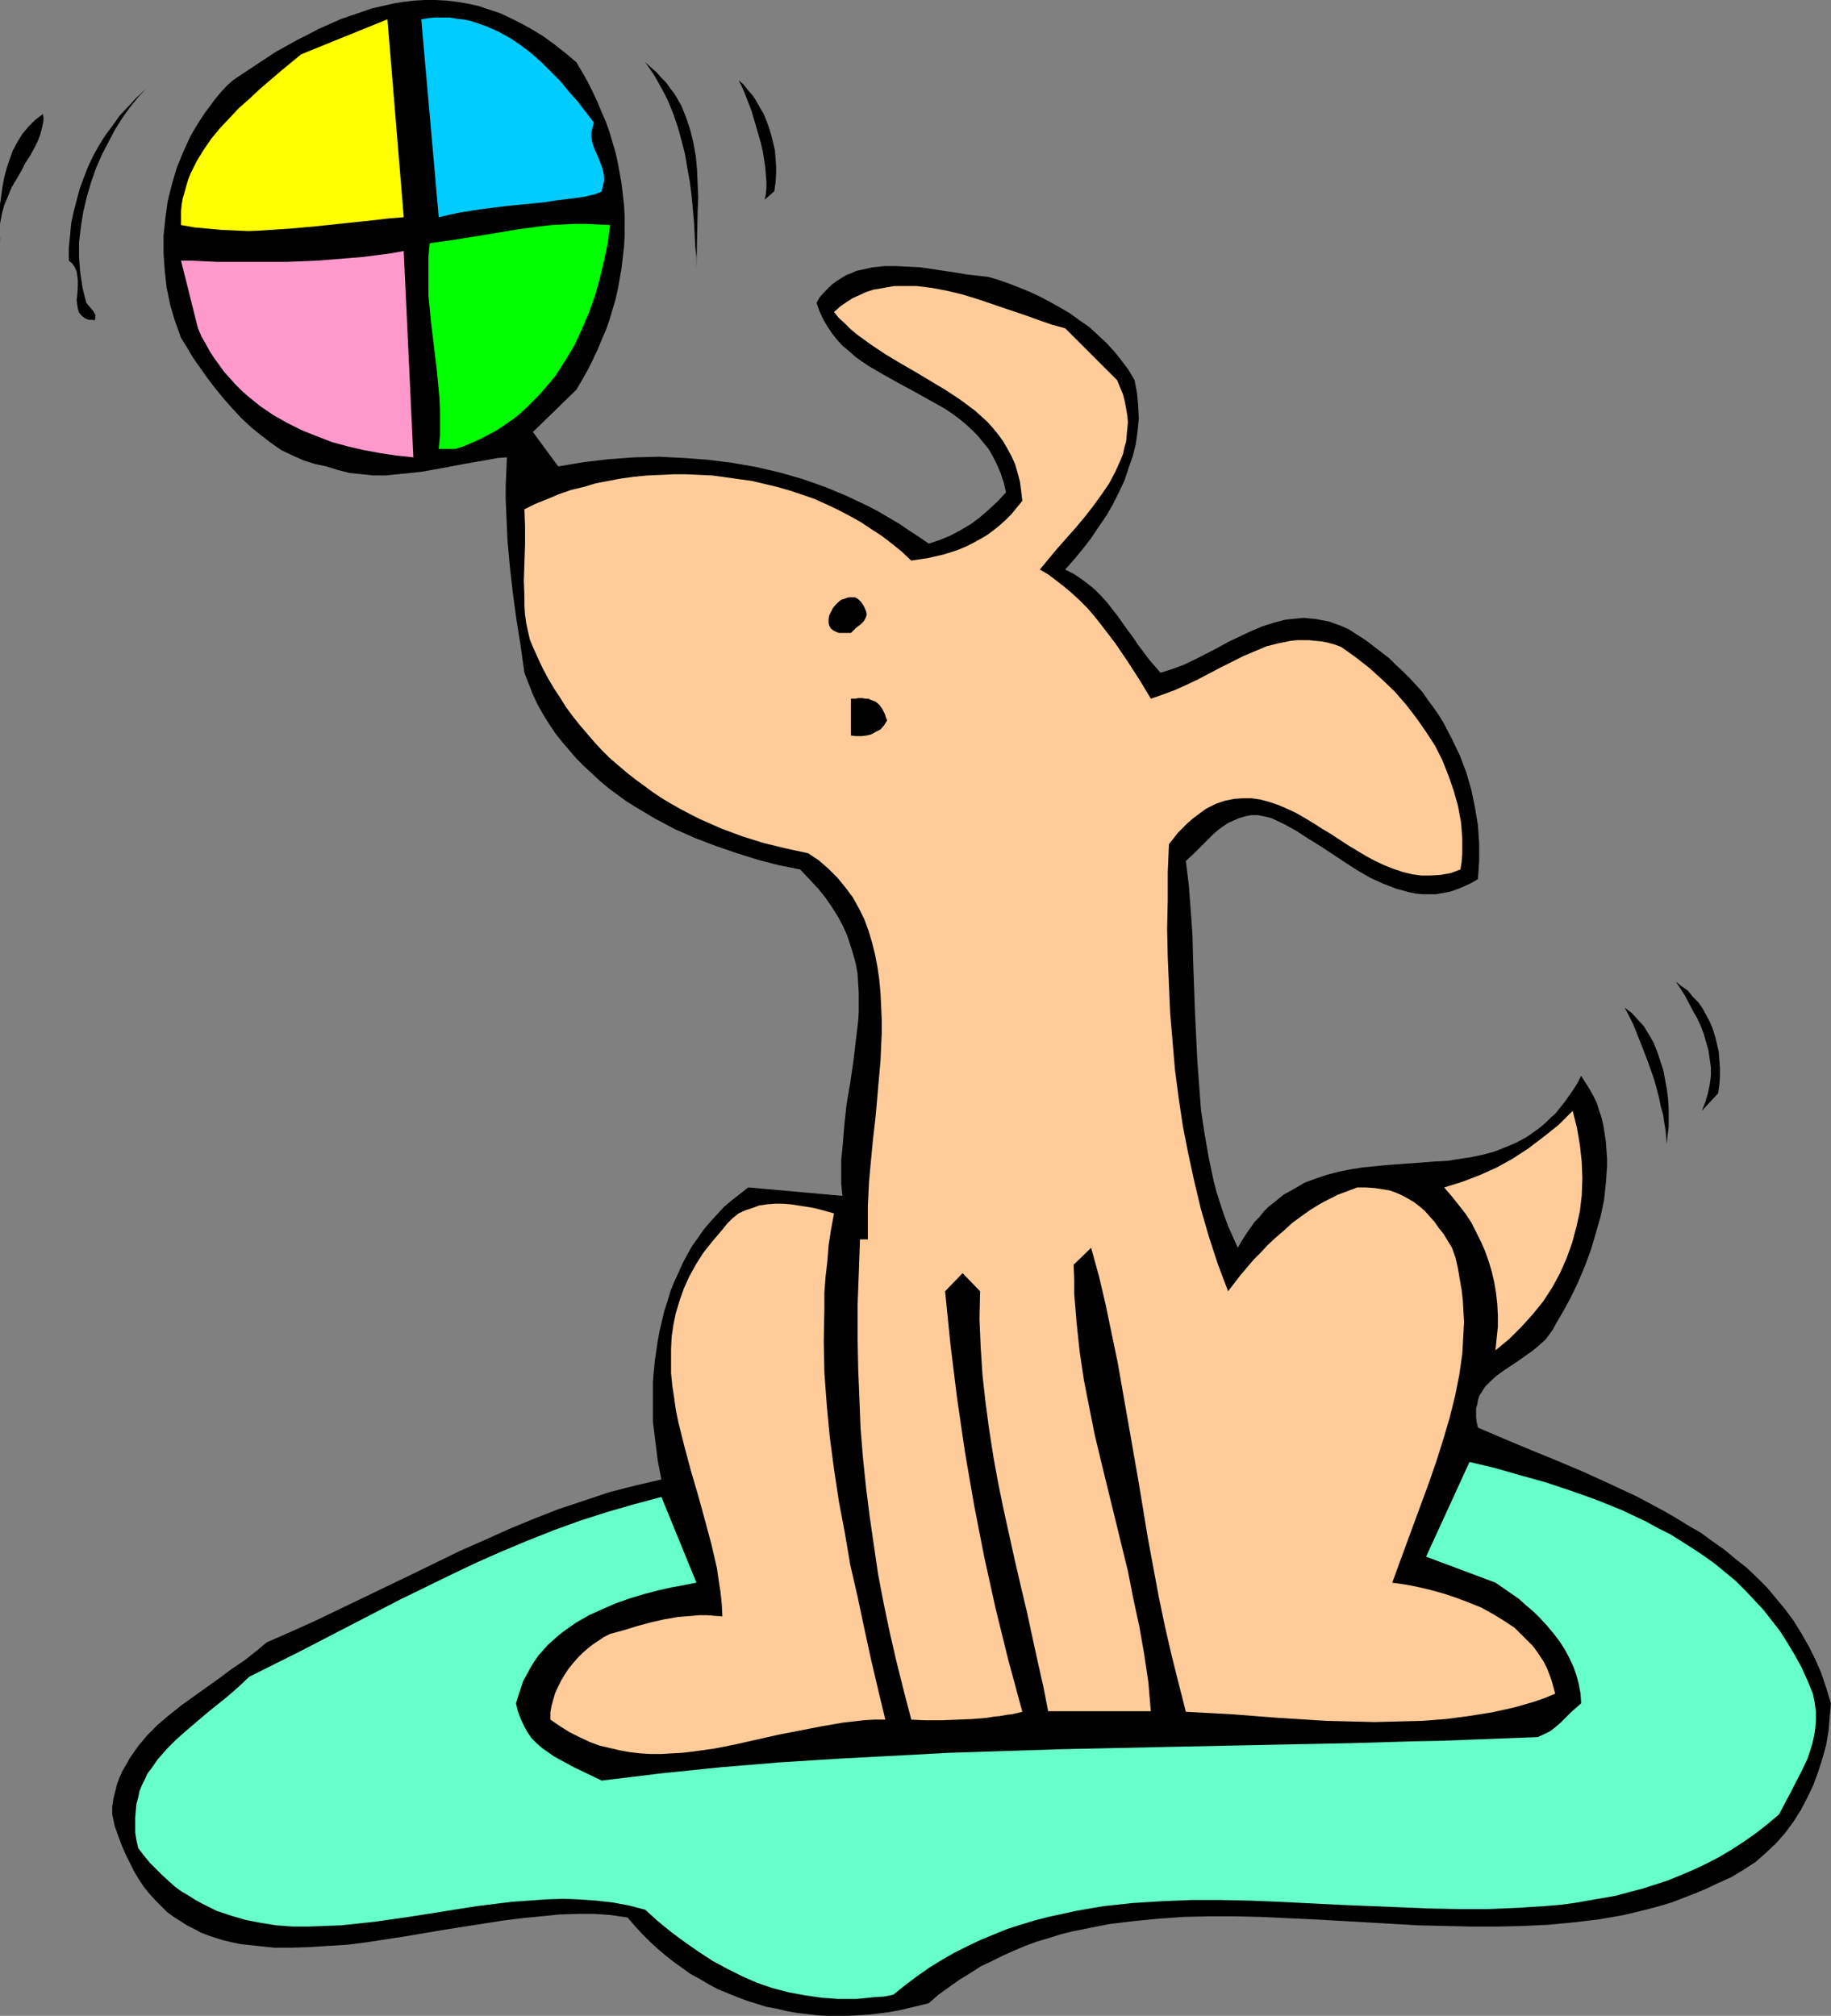 <?xml version="1.0" encoding="UTF-8" standalone="no"?>
<svg
   version="1.0"
   width="129.724mm"
   height="142.843mm"
   id="svg17"
   sodipodi:docname="Dog with Ball 3.wmf"
   xmlns:inkscape="http://www.inkscape.org/namespaces/inkscape"
   xmlns:sodipodi="http://sodipodi.sourceforge.net/DTD/sodipodi-0.dtd"
   xmlns="http://www.w3.org/2000/svg"
   xmlns:svg="http://www.w3.org/2000/svg">
  <rect width="100%" height="100%" fill="#808080" stroke="none"/>
  <sodipodi:namedview
     id="namedview17"
     pagecolor="#ffffff"
     bordercolor="#000000"
     borderopacity="0.25"
     inkscape:showpageshadow="2"
     inkscape:pageopacity="0.0"
     inkscape:pagecheckerboard="0"
     inkscape:deskcolor="#d1d1d1"
     inkscape:document-units="mm" />
  <defs
     id="defs1">
    <pattern
       id="WMFhbasepattern"
       patternUnits="userSpaceOnUse"
       width="6"
       height="6"
       x="0"
       y="0" />
  </defs>
  <path
     style="fill:#000000;fill-opacity:1;fill-rule:evenodd;stroke:none"
     d="m 154.328,16.644 1.616,2.747 1.454,2.585 1.293,2.585 1.293,2.747 1.131,2.747 1.131,2.585 0.97,2.747 0.808,2.747 0.808,2.747 0.646,2.909 0.485,2.747 0.485,2.747 0.323,2.747 0.323,2.909 0.162,2.747 v 2.909 2.747 l -0.162,2.747 -0.323,2.747 -0.323,2.909 -0.485,2.747 -0.485,2.747 -0.646,2.909 -0.808,2.747 -0.808,2.747 -0.97,2.747 -1.131,2.585 -1.131,2.747 -1.293,2.747 -1.293,2.585 -1.454,2.585 -1.616,2.747 -11.635,11.311 6.787,9.211 6.787,-1.131 6.787,-0.808 6.787,-0.485 6.626,-0.162 6.626,0.323 6.464,0.485 6.464,0.808 6.464,1.131 6.302,1.454 6.141,1.778 5.979,2.101 5.818,2.424 5.818,2.747 2.747,1.454 2.747,1.616 2.747,1.616 2.586,1.778 2.747,1.778 2.586,1.778 2.909,-0.97 2.747,-1.131 2.747,-1.454 2.747,-1.616 2.424,-1.778 2.424,-2.101 2.424,-2.262 2.262,-2.424 -0.646,-2.747 -0.808,-2.424 -0.97,-2.262 -1.131,-2.262 -1.131,-1.939 -1.454,-1.778 -1.454,-1.778 -1.616,-1.616 -1.778,-1.616 -1.778,-1.454 -1.778,-1.293 -1.939,-1.293 -4.04,-2.262 -4.04,-2.262 -4.202,-2.262 -4.04,-2.262 -3.878,-2.262 -1.939,-1.293 -1.778,-1.293 -1.616,-1.454 -1.778,-1.454 -1.454,-1.616 -1.293,-1.616 -1.293,-1.939 -1.131,-1.939 -0.97,-2.101 -0.808,-2.262 0.808,-1.454 1.131,-1.293 1.131,-1.131 0.97,-0.97 1.293,-0.97 1.293,-0.808 1.293,-0.808 1.293,-0.485 1.454,-0.646 1.454,-0.323 2.909,-0.646 3.232,-0.323 h 3.07 l 3.232,0.162 3.232,0.162 6.464,0.97 3.232,0.485 2.909,0.485 2.909,0.323 2.747,0.323 2.747,0.808 2.747,0.97 2.909,1.131 2.747,1.131 2.747,1.293 2.747,1.454 2.586,1.454 2.747,1.616 2.424,1.778 2.586,1.778 2.262,2.101 2.262,2.101 2.101,2.262 1.939,2.424 1.939,2.585 1.616,2.747 0.646,3.393 0.323,3.393 0.162,3.555 -0.323,3.393 -0.485,3.393 -0.808,3.232 -1.131,3.232 -1.131,3.393 -1.454,3.07 -1.616,3.232 -1.778,3.07 -2.101,3.07 -1.939,2.909 -2.262,2.909 -2.262,2.747 -2.424,2.747 2.262,1.131 1.939,1.293 1.939,1.454 1.778,1.454 1.616,1.616 1.616,1.778 2.909,3.717 2.747,3.878 1.454,1.939 1.293,1.939 2.909,3.878 3.07,3.555 3.07,-0.97 3.07,-1.131 3.07,-1.454 5.979,-3.07 2.909,-1.616 3.07,-1.454 3.07,-1.454 3.07,-1.293 3.07,-0.97 3.07,-0.808 3.232,-0.323 1.616,-0.162 1.616,0.162 1.778,0.162 1.616,0.323 1.778,0.323 1.778,0.646 1.778,0.646 1.778,0.808 2.262,1.454 2.262,1.454 2.101,1.616 2.101,1.616 2.101,1.616 1.778,1.778 1.939,1.778 1.778,1.778 1.778,1.939 1.616,1.778 1.454,2.101 1.454,1.939 1.454,2.101 1.293,2.101 2.262,4.363 2.101,4.363 1.778,4.686 1.293,4.525 0.97,4.686 0.808,4.848 0.323,4.686 v 4.848 l -0.323,4.848 -1.939,1.131 -1.778,0.808 -1.939,0.808 -1.939,0.646 -1.778,0.323 -1.778,0.323 h -1.778 -1.939 l -1.778,-0.162 -1.616,-0.323 -1.778,-0.485 -1.778,-0.485 -3.394,-1.293 -3.555,-1.616 -3.394,-1.939 -3.232,-2.101 -6.626,-4.363 -3.394,-2.101 -3.232,-2.101 -3.232,-1.778 -3.394,-1.616 -1.939,-0.485 -1.778,-0.323 h -1.778 l -1.616,0.323 -1.616,0.485 -1.454,0.646 -1.454,0.646 -1.454,0.97 -1.293,0.97 -1.293,1.131 -2.424,2.424 -2.424,2.424 -2.424,2.262 0.808,6.625 0.485,6.464 0.485,6.787 0.162,6.625 0.485,13.574 0.646,13.412 0.485,6.464 0.485,6.625 0.97,6.464 1.131,6.464 1.293,6.14 0.808,3.07 0.97,3.07 0.97,2.909 1.131,3.07 1.293,2.909 1.293,2.909 1.131,-1.939 1.131,-1.778 1.131,-1.616 1.131,-1.616 1.293,-1.293 1.131,-1.454 1.293,-1.293 1.454,-1.131 2.586,-2.101 2.909,-1.616 2.747,-1.616 3.07,-1.131 2.909,-0.97 3.07,-0.808 3.232,-0.646 3.07,-0.485 6.464,-0.646 6.626,-0.485 6.464,-0.485 3.232,-0.162 3.07,-0.485 3.232,-0.485 3.07,-0.646 3.07,-0.808 2.909,-1.131 3.07,-1.293 2.747,-1.454 2.747,-1.939 1.293,-0.97 1.293,-1.131 1.293,-1.293 1.293,-1.131 1.131,-1.454 1.293,-1.616 1.131,-1.616 1.131,-1.616 1.131,-1.778 0.97,-1.939 1.131,1.778 1.131,1.778 0.97,1.778 0.97,1.939 0.646,2.101 0.646,1.939 0.485,2.101 0.323,2.101 0.323,2.101 0.162,2.262 0.162,2.262 v 2.101 l -0.323,4.525 -0.485,4.525 -0.97,4.525 -1.293,4.525 -1.293,4.363 -1.616,4.363 -1.778,4.201 -1.939,4.04 -2.101,3.878 -2.101,3.555 -0.485,0.97 -0.646,0.97 -1.454,1.939 -1.778,1.616 -1.778,1.454 -3.878,2.747 -3.878,2.585 -1.778,1.293 -1.616,1.454 -1.454,1.454 -1.131,1.778 -0.485,0.808 -0.323,1.131 -0.162,0.97 -0.323,1.131 v 1.131 1.293 l 0.162,1.293 0.323,1.454 6.787,2.909 6.949,2.909 7.11,2.909 7.272,3.07 7.11,3.232 7.272,3.393 6.949,3.717 3.394,1.939 3.394,2.101 3.394,1.939 3.07,2.262 3.232,2.262 2.909,2.424 3.07,2.424 2.747,2.585 2.747,2.747 2.424,2.909 2.424,2.909 2.262,3.07 2.101,3.393 1.939,3.393 1.778,3.555 1.616,3.717 1.293,3.878 1.293,4.201 -0.323,3.555 -0.323,3.878 -0.646,3.717 -0.97,3.555 -1.131,3.555 -1.293,3.555 -1.616,3.393 -1.778,3.393 -1.939,3.07 -2.262,3.07 -2.424,2.747 -2.747,2.585 -2.747,2.424 -3.232,2.101 -3.232,1.939 -3.555,1.616 -3.07,1.454 -3.07,1.293 -6.302,2.424 -3.232,0.97 -3.07,0.808 -3.232,0.808 -3.394,0.808 -6.464,1.131 -6.787,0.808 -6.787,0.646 -6.787,0.323 -6.949,0.162 h -6.949 l -6.949,-0.162 -7.11,-0.162 -14.059,-0.808 -14.221,-0.808 -7.11,-0.323 -6.949,-0.323 -6.949,-0.162 h -6.949 l -6.787,0.162 -6.787,0.485 -6.626,0.646 -6.626,0.808 -6.464,1.293 -3.232,0.646 -3.232,0.808 -3.07,0.97 -3.232,0.97 -3.07,1.131 -3.07,1.293 -2.909,1.293 -2.909,1.454 -3.07,1.454 -2.747,1.778 -2.909,1.778 -2.747,1.939 -2.909,2.101 -2.586,2.262 -2.586,0.646 -2.747,0.646 -2.747,0.646 -2.747,0.485 -2.586,0.323 -2.747,0.323 -5.494,0.323 h -5.494 l -2.747,-0.162 -2.747,-0.323 -2.747,-0.323 -2.747,-0.485 -2.586,-0.646 -2.747,-0.485 -2.586,-0.808 -2.586,-0.808 -2.586,-0.97 -5.171,-2.101 -2.424,-1.293 -2.424,-1.454 -2.424,-1.293 -2.262,-1.616 -2.262,-1.616 -2.262,-1.778 -2.101,-1.778 -2.101,-1.939 -2.101,-2.101 -1.939,-2.101 -1.939,-2.262 -4.363,-0.646 -4.363,-0.323 h -4.686 l -4.848,0.162 -4.848,0.485 -5.01,0.485 -5.171,0.646 -5.171,0.808 -10.342,1.616 -10.504,1.778 -10.504,1.616 -5.01,0.646 -5.171,0.323 -5.01,0.323 -4.848,0.162 h -4.848 l -4.525,-0.485 -4.525,-0.485 -2.262,-0.485 -2.101,-0.485 -2.101,-0.646 -1.939,-0.646 -2.101,-0.808 -1.778,-0.97 -1.939,-0.97 -1.778,-1.131 -1.778,-1.131 -1.778,-1.293 -1.616,-1.616 -1.454,-1.454 -1.616,-1.778 -1.454,-1.778 -1.293,-1.939 -1.293,-2.101 -1.131,-2.262 -1.131,-2.262 -1.131,-2.585 -0.97,-2.585 -0.97,-2.747 -0.646,-3.07 v -2.101 l 0.323,-2.101 0.485,-1.939 0.485,-1.939 0.646,-1.778 0.808,-1.778 0.97,-1.616 0.97,-1.778 1.131,-1.616 1.131,-1.616 2.424,-2.909 2.909,-2.909 3.07,-2.585 3.232,-2.585 3.394,-2.424 3.394,-2.424 3.394,-2.424 3.232,-2.424 3.394,-2.262 3.07,-2.424 2.909,-2.424 6.626,-2.909 6.464,-2.909 13.09,-6.302 12.766,-6.14 12.928,-6.302 6.626,-2.909 6.464,-2.909 6.626,-2.747 6.626,-2.585 6.787,-2.262 6.787,-2.262 6.949,-1.778 6.949,-1.616 -0.97,-5.009 -0.646,-5.171 -0.646,-5.171 v -5.494 -5.494 l 0.485,-5.333 0.808,-5.494 0.485,-2.585 0.646,-2.747 0.646,-2.747 0.808,-2.424 0.808,-2.747 0.97,-2.424 1.131,-2.424 1.131,-2.585 1.293,-2.424 1.293,-2.262 1.616,-2.262 1.454,-2.101 1.778,-2.101 1.778,-1.939 1.939,-2.101 2.101,-1.778 2.101,-1.616 2.262,-1.778 25.21,2.262 -0.323,-3.232 v -6.464 l 0.323,-3.07 0.485,-5.979 0.646,-5.979 0.97,-5.656 0.808,-5.494 0.646,-5.494 0.646,-5.333 0.162,-2.585 v -2.585 -2.585 l -0.162,-2.585 -0.162,-2.585 -0.485,-2.585 -0.646,-2.424 -0.808,-2.585 -0.808,-2.424 -1.131,-2.585 -1.293,-2.424 -1.616,-2.585 -1.778,-2.585 -1.939,-2.424 -2.424,-2.585 -2.424,-2.585 -5.656,-1.131 -5.656,-1.454 -5.656,-1.778 -5.656,-1.939 -5.494,-2.101 -5.494,-2.424 -5.171,-2.747 -5.171,-3.07 -2.586,-1.616 -2.424,-1.778 -2.424,-1.778 -2.101,-1.778 -2.262,-2.101 -2.101,-1.939 -2.101,-2.101 -1.939,-2.262 -1.939,-2.262 -1.778,-2.262 -1.616,-2.424 -1.616,-2.585 -1.454,-2.585 -1.293,-2.747 -1.131,-2.909 -1.131,-2.909 -0.97,-6.948 -1.131,-7.11 -0.97,-7.11 -0.808,-7.11 -0.646,-7.11 -0.323,-7.272 -0.162,-3.717 v -3.717 l 0.162,-3.717 0.162,-3.878 -2.424,0.162 -2.586,0.485 -2.747,0.485 -2.909,0.485 -5.979,1.131 -6.302,1.131 -3.07,0.323 -3.232,0.323 -3.232,0.323 h -3.232 l -3.07,-0.323 -3.232,-0.323 -3.232,-0.808 -3.07,-0.97 -3.07,-0.646 -3.07,-0.97 -2.909,-1.293 -3.07,-1.454 -2.747,-1.939 -2.747,-2.101 -2.586,-2.101 -2.586,-2.424 -2.424,-2.585 -2.262,-2.585 -2.262,-2.747 -2.101,-2.747 -1.939,-2.747 -1.939,-2.747 -1.616,-2.747 -1.616,-2.585 -0.808,-2.262 -0.808,-2.262 -0.646,-2.101 -0.646,-2.262 -0.97,-4.686 -0.485,-4.525 -0.323,-4.686 v -4.525 l 0.485,-4.686 0.646,-4.686 1.131,-4.525 1.293,-4.363 1.778,-4.363 1.939,-4.201 1.131,-1.939 1.293,-2.101 1.293,-1.939 1.293,-1.778 1.454,-1.939 1.454,-1.778 1.616,-1.778 1.778,-1.616 5.818,-3.878 5.656,-3.717 5.818,-3.232 2.909,-1.454 2.747,-1.454 2.909,-1.293 2.909,-1.293 2.747,-0.97 2.909,-0.97 2.747,-0.97 2.909,-0.646 2.747,-0.646 2.909,-0.485 2.909,-0.323 L 113.766,0 h 2.909 l 2.909,0.162 2.747,0.323 2.909,0.485 2.909,0.646 2.909,0.97 2.909,0.97 2.747,1.293 2.909,1.454 2.909,1.616 2.909,1.778 2.909,2.101 3.07,2.424 z"
     id="path1" />
  <path
     style="fill:#ffff00;fill-opacity:1;fill-rule:evenodd;stroke:none"
     d="m 108.11,58.173 -4.04,0.323 -4.04,0.485 -7.757,0.808 -7.595,0.808 -3.555,0.323 -3.717,0.323 -7.272,0.485 -3.555,0.162 L 63.024,61.728 59.307,61.566 55.752,61.243 52.197,60.92 48.48,60.274 V 58.496 56.557 l 0.162,-1.778 0.323,-1.778 0.485,-1.616 0.485,-1.778 0.485,-1.616 0.646,-1.616 1.616,-3.232 1.778,-2.909 2.101,-3.07 2.262,-2.747 2.586,-2.747 2.586,-2.747 2.747,-2.424 2.747,-2.585 5.656,-4.848 2.747,-2.262 2.747,-2.262 23.109,-9.372 z"
     id="path2" />
  <path
     style="fill:#00ccff;fill-opacity:1;fill-rule:evenodd;stroke:none"
     d="m 159.014,32.803 -0.323,1.293 -0.323,1.293 v 1.293 l 0.162,1.131 0.323,1.131 0.323,0.97 0.97,2.101 0.808,2.101 0.323,0.97 0.323,1.131 0.162,1.131 v 1.131 l -0.323,1.293 -0.323,1.454 -0.485,0.323 -0.646,0.162 -0.646,0.323 -0.808,0.162 -1.939,0.485 -2.262,0.323 -2.586,0.323 -2.747,0.323 -2.909,0.485 -3.232,0.323 -6.626,0.646 -6.626,0.808 -3.232,0.485 -3.07,0.485 -3.07,0.646 -2.747,0.646 -4.686,-53.002 1.939,-0.323 1.939,-0.162 h 1.778 1.939 l 1.778,0.323 1.616,0.162 1.778,0.323 1.616,0.485 3.232,1.131 3.232,1.454 2.909,1.616 2.909,1.939 2.747,2.101 2.747,2.424 2.424,2.424 2.586,2.585 2.262,2.747 2.424,2.747 z"
     id="path3" />
  <path
     style="fill:#000000;fill-opacity:1;fill-rule:evenodd;stroke:none"
     d="m 186.486,71.908 v -2.909 l -0.323,-3.07 -0.162,-3.232 -0.162,-3.232 -0.323,-3.555 -0.323,-3.555 -0.485,-3.717 -0.646,-3.555 -0.646,-3.878 -0.97,-3.717 -0.97,-3.555 -1.293,-3.717 -1.454,-3.555 -1.778,-3.393 -1.939,-3.393 -2.262,-3.232 1.616,1.454 1.454,1.293 1.293,1.454 1.293,1.293 1.131,1.616 1.131,1.454 1.778,3.07 0.646,1.616 0.646,1.616 1.131,3.393 0.808,3.393 0.646,3.555 0.323,3.555 0.162,3.717 0.162,3.717 -0.162,3.878 -0.162,7.595 z"
     id="path4" />
  <path
     style="fill:#000000;fill-opacity:1;fill-rule:evenodd;stroke:none"
     d="m 207.333,51.225 -2.586,2.262 0.323,-1.454 0.162,-1.616 v -1.778 l -0.162,-1.939 -0.162,-1.939 -0.323,-2.101 -0.323,-2.101 -0.485,-2.101 -1.293,-4.525 -1.293,-4.363 -1.616,-4.201 -0.808,-1.939 -0.97,-1.939 1.293,1.131 1.131,1.454 1.293,1.454 0.97,1.454 0.97,1.778 0.97,1.616 0.808,1.939 0.646,1.778 0.646,2.101 0.485,1.939 0.485,2.101 0.162,2.101 0.162,2.101 v 2.262 l -0.162,2.262 z"
     id="path5" />
  <path
     style="fill:#000000;fill-opacity:1;fill-rule:evenodd;stroke:none"
     d="m 23.109,81.119 0.97,1.131 0.808,0.97 0.323,0.485 0.323,0.646 v 0.646 l -0.162,0.808 -0.808,-0.162 h -0.808 l -0.485,-0.162 -0.646,-0.323 -0.808,-0.646 -0.646,-0.808 -0.323,-0.97 -0.162,-1.131 -0.162,-1.293 0.162,-1.293 0.162,-2.585 V 75.14 l -0.162,-1.293 -0.162,-1.131 -0.485,-1.131 -0.646,-0.97 -0.97,-0.808 v -3.393 l 0.323,-3.232 0.323,-3.393 0.646,-3.07 0.808,-3.07 0.808,-3.07 1.131,-3.07 1.131,-2.909 1.293,-2.747 1.616,-2.909 1.616,-2.585 1.939,-2.585 1.939,-2.747 2.262,-2.424 2.262,-2.424 2.586,-2.424 -2.101,2.262 -2.101,2.585 -2.101,2.909 -1.939,3.07 -1.778,3.393 -1.778,3.393 -1.616,3.717 -1.293,3.717 -1.131,3.878 -0.97,4.04 -0.646,4.04 -0.485,4.201 v 4.04 l 0.323,4.04 0.323,2.101 0.323,2.101 0.485,1.939 z"
     id="path6" />
  <path
     style="fill:#000000;fill-opacity:1;fill-rule:evenodd;stroke:none"
     d="M 0.162,65.121 0,63.344 V 61.405 57.203 54.78 L 0.323,52.517 0.646,50.093 1.131,47.508 1.778,45.084 2.586,42.66 l 0.808,-2.262 1.293,-2.424 1.293,-2.101 1.616,-1.939 1.778,-1.778 2.101,-1.616 0.162,0.808 v 0.97 l -0.323,1.616 -0.485,1.939 -0.646,1.778 L 9.211,39.59 8.08,41.691 6.787,43.63 5.656,45.892 3.07,50.255 2.101,52.679 1.131,54.941 0.485,57.365 0,59.951 v 2.585 1.131 z"
     id="path7" />
  <path
     style="fill:#00ff00;fill-opacity:1;fill-rule:evenodd;stroke:none"
     d="m 163.377,60.274 -0.646,4.848 -0.97,4.686 -1.131,4.686 -1.293,4.686 -1.616,4.525 -1.939,4.525 -1.939,4.201 -2.424,4.04 -2.586,4.04 -1.454,1.778 -3.07,3.555 -3.394,3.393 -1.778,1.616 -1.778,1.454 -1.939,1.293 -2.101,1.454 -2.101,1.131 -2.101,1.131 -2.424,1.131 -2.262,0.97 -2.424,0.808 h -4.525 l 0.323,-3.555 v -3.555 -3.555 l -0.162,-3.393 -0.646,-6.787 -0.808,-6.625 -0.808,-6.787 -0.646,-6.787 V 75.787 72.232 68.676 l 0.323,-3.555 5.979,-0.808 5.979,-0.97 5.979,-0.97 5.818,-0.97 5.979,-0.808 2.909,-0.323 3.07,-0.162 3.07,-0.162 h 3.07 l 3.232,0.162 z"
     id="path8" />
  <path
     style="fill:#ff99cc;fill-opacity:1;fill-rule:evenodd;stroke:none"
     d="m 110.696,122.487 -4.525,-0.485 -4.363,-0.646 -4.363,-0.808 -4.202,-0.97 -4.202,-1.131 -4.202,-1.616 -4.04,-1.616 -3.878,-1.939 -3.717,-2.101 -3.555,-2.424 -3.394,-2.747 -1.616,-1.454 -1.616,-1.616 -1.454,-1.616 -1.454,-1.616 -1.293,-1.778 -1.293,-1.778 -1.293,-1.939 -1.131,-2.101 -1.131,-1.939 -0.97,-2.262 -4.525,-18.098 h 2.909 l 3.232,0.162 3.394,0.162 h 3.555 3.555 3.878 7.918 l 8.08,-0.323 7.918,-0.646 4.04,-0.323 3.878,-0.485 3.717,-0.485 3.555,-0.646 z"
     id="path9" />
  <path
     style="fill:#ffcc99;fill-opacity:1;fill-rule:evenodd;stroke:none"
     d="m 299.121,101.803 0.808,1.939 0.808,1.939 0.485,1.939 0.323,1.778 0.323,1.939 0.162,1.778 -0.162,1.616 -0.162,1.778 -0.162,1.778 -0.485,1.616 -0.323,1.616 -0.646,1.616 -1.454,3.232 -1.616,3.07 -2.101,3.07 -2.101,2.909 -2.262,2.909 -2.424,2.909 -5.01,5.656 -2.424,2.909 -2.262,2.747 2.262,1.293 2.101,1.616 2.101,1.616 2.101,1.778 2.101,1.939 2.101,2.101 1.939,2.262 1.778,2.262 3.717,4.848 3.394,5.009 3.232,5.009 2.909,4.848 3.232,-1.131 3.07,-1.131 3.232,-1.454 3.07,-1.454 6.141,-3.232 6.141,-3.07 3.07,-1.293 3.07,-1.293 3.232,-0.808 3.232,-0.646 1.616,-0.162 h 1.616 1.616 l 1.616,0.162 1.778,0.162 1.616,0.323 1.778,0.485 1.778,0.646 3.878,2.747 3.717,2.909 3.394,3.07 3.394,3.232 3.07,3.555 2.747,3.555 2.586,3.717 2.424,3.717 1.939,3.878 1.616,4.04 1.454,4.201 1.131,4.04 0.808,4.363 0.323,4.201 v 2.101 2.101 l -0.162,2.101 -0.323,2.101 -1.293,0.485 -1.293,0.485 -2.747,0.485 -2.586,0.162 h -2.586 l -2.424,-0.323 -2.586,-0.646 -2.424,-0.808 -2.424,-0.97 -2.424,-1.131 -2.424,-1.293 -4.848,-2.909 -4.686,-3.07 -2.424,-1.454 -2.262,-1.454 -2.424,-1.454 -2.262,-1.293 -2.424,-1.131 -2.262,-0.97 -2.424,-0.808 -2.424,-0.646 -2.262,-0.323 h -2.424 l -2.262,0.162 -2.424,0.485 -2.424,0.808 -1.293,0.646 -1.293,0.646 -1.131,0.808 -1.293,0.97 -1.293,0.97 -1.293,1.131 -1.293,1.293 -1.293,1.293 -1.131,1.454 -1.293,1.616 -0.323,7.595 v 7.433 l -0.162,7.595 0.162,7.595 0.323,7.595 0.323,7.433 0.646,7.595 0.646,7.595 0.97,7.433 1.131,7.595 1.454,7.433 1.616,7.433 1.778,7.433 2.101,7.272 2.424,7.433 2.747,7.272 1.616,-2.101 1.616,-2.101 1.778,-2.101 1.778,-2.101 1.939,-1.939 1.939,-2.101 2.101,-1.939 2.262,-1.939 2.101,-1.939 2.424,-1.778 2.262,-1.616 2.586,-1.616 2.424,-1.293 2.586,-1.293 2.586,-0.97 2.586,-0.97 h 2.424 l 2.262,0.162 2.101,0.323 1.939,0.323 1.778,0.646 1.778,0.808 1.454,0.808 1.616,0.97 1.454,1.131 1.293,1.131 2.586,2.909 1.131,1.616 1.293,1.616 2.262,3.717 0.97,2.747 0.646,2.909 0.485,2.909 0.485,2.747 0.323,2.909 0.162,2.909 0.162,2.747 -0.162,2.909 -0.162,2.909 -0.162,2.747 -0.808,5.656 -1.131,5.656 -1.454,5.817 -1.616,5.494 -1.778,5.656 -1.939,5.656 -4.04,10.988 -4.04,10.988 -1.939,5.333 3.394,0.485 3.394,0.646 3.394,0.808 3.555,0.97 3.394,1.131 3.394,1.293 3.232,1.293 3.232,1.778 2.909,1.778 2.909,1.939 2.424,2.424 2.424,2.424 0.97,1.293 0.97,1.454 0.97,1.454 0.808,1.616 0.646,1.616 0.646,1.778 0.485,1.778 0.485,1.778 -2.747,1.131 -2.747,0.97 -2.747,0.808 -2.909,0.808 -2.909,0.646 -2.909,0.646 -6.141,0.97 -6.141,0.808 -6.302,0.485 -6.464,0.162 -6.302,0.162 -6.464,-0.162 -6.464,-0.162 -12.928,-0.808 -6.302,-0.485 -6.302,-0.485 -5.979,-0.323 -6.141,-0.323 -1.939,-7.595 -1.939,-7.756 -1.778,-7.756 -1.616,-7.756 -2.909,-15.674 -2.586,-15.674 -2.747,-15.674 -2.747,-15.674 -1.616,-7.756 -1.616,-7.756 -1.778,-7.595 -2.101,-7.595 -4.686,4.525 0.162,4.04 v 3.878 l 0.323,3.878 0.323,3.878 0.808,7.595 1.131,7.595 1.454,7.433 1.454,7.272 1.778,7.433 1.778,7.272 3.555,14.543 1.778,7.272 1.454,7.433 1.616,7.433 1.293,7.433 1.131,7.595 0.646,7.756 v -0.162 h -27.472 v 0.162 l -1.293,-6.625 -1.454,-6.464 -1.454,-6.625 -1.454,-6.787 -1.616,-6.787 -1.616,-6.948 -3.07,-13.897 -1.454,-7.11 -1.293,-7.11 -1.131,-7.272 -0.97,-7.272 -0.808,-7.272 -0.485,-7.433 -0.323,-7.595 0.162,-7.433 -4.686,-4.848 -4.686,4.848 1.454,14.382 1.778,14.382 2.101,14.382 2.424,14.058 2.747,14.058 3.07,13.897 3.394,13.735 3.717,13.735 -1.293,0.323 -1.454,0.323 -1.454,0.162 -1.778,0.323 -1.616,0.162 -1.939,0.323 -3.878,0.323 -4.04,0.162 -4.202,0.162 h -4.202 l -3.878,-0.162 -2.101,-8.08 -1.939,-7.756 -1.778,-7.756 -1.616,-7.756 -1.454,-7.595 -1.131,-7.756 -1.131,-7.756 -0.97,-7.756 -0.808,-7.756 -0.646,-7.918 -0.323,-8.08 -0.323,-8.08 -0.162,-8.403 v -8.403 l 0.323,-8.726 0.323,-9.049 h 2.101 v -2.909 -3.07 -3.07 l 0.162,-3.232 0.162,-3.232 0.323,-3.555 0.646,-6.948 0.808,-7.11 0.646,-7.433 0.646,-7.272 0.323,-7.433 v -3.555 l -0.162,-3.717 -0.162,-3.393 -0.323,-3.555 -0.485,-3.393 -0.646,-3.393 -0.808,-3.232 -0.97,-3.232 -1.131,-3.07 -1.454,-2.909 -1.616,-2.909 -1.939,-2.585 -2.101,-2.585 -2.424,-2.424 -2.586,-2.262 -2.909,-1.939 -5.979,-1.293 -5.979,-1.454 -5.656,-1.778 -5.656,-2.101 -5.494,-2.424 -2.586,-1.293 -2.747,-1.454 -2.586,-1.454 -2.424,-1.454 -2.424,-1.616 -2.424,-1.778 -2.424,-1.778 -2.262,-1.778 -2.262,-1.939 -2.262,-1.939 -2.101,-2.101 -1.939,-2.101 -1.939,-2.262 -1.939,-2.262 -1.939,-2.424 -1.778,-2.424 -1.616,-2.585 -1.616,-2.424 -1.616,-2.747 -1.454,-2.747 -1.293,-2.747 -1.293,-2.909 -0.808,-1.939 -0.485,-2.101 -0.485,-2.262 -0.323,-2.262 -0.162,-2.262 v -2.262 l -0.162,-4.686 0.162,-4.848 0.162,-4.848 v -4.686 l -0.162,-4.686 2.909,-1.454 3.232,-1.293 3.07,-1.293 3.232,-1.131 3.394,-0.808 3.232,-0.97 3.394,-0.646 3.394,-0.646 3.555,-0.485 3.394,-0.323 3.555,-0.162 3.555,-0.162 h 3.394 l 3.555,0.162 3.555,0.162 3.555,0.485 3.394,0.485 3.555,0.485 3.394,0.808 3.394,0.808 3.394,0.97 3.394,1.131 3.232,1.131 3.232,1.454 3.07,1.454 3.07,1.616 2.909,1.616 2.909,1.939 2.747,1.778 2.747,2.101 2.586,2.101 2.586,2.424 2.101,-0.323 2.262,-0.323 2.101,-0.485 2.101,-0.485 2.101,-0.646 1.939,-0.646 1.939,-0.808 1.939,-0.97 1.778,-0.97 1.939,-1.131 1.778,-1.293 1.616,-1.293 1.616,-1.454 1.616,-1.616 1.454,-1.778 1.454,-1.778 -0.323,-2.747 -0.323,-2.424 -0.646,-2.424 -0.646,-2.262 -0.97,-2.101 -1.131,-2.101 -1.131,-1.939 -1.293,-1.778 -1.454,-1.778 -1.454,-1.616 -1.778,-1.616 -1.616,-1.454 -3.717,-2.747 -3.878,-2.585 -4.04,-2.424 -4.04,-2.424 -4.202,-2.424 -4.04,-2.424 -3.878,-2.585 -3.555,-2.585 -1.778,-1.454 -1.616,-1.616 -1.616,-1.454 -1.293,-1.616 1.616,-1.454 1.616,-1.131 1.778,-1.131 1.778,-0.808 1.778,-0.808 1.939,-0.646 1.939,-0.323 1.778,-0.323 1.939,-0.323 h 1.939 2.101 1.939 l 4.04,0.485 4.202,0.808 4.04,0.97 4.202,1.293 8.08,2.747 3.878,1.293 4.04,1.454 3.717,1.293 3.555,0.97 z"
     id="path10" />
  <path
     style="fill:#000000;fill-opacity:1;fill-rule:evenodd;stroke:none"
     d="m 231.896,163.692 0.162,0.646 v 0.485 l -0.323,0.808 -0.485,0.808 -0.646,0.646 -1.454,1.131 -0.646,0.646 -0.646,0.646 h -0.808 -0.808 -1.616 l -0.808,-0.323 -0.646,-0.323 -0.646,-0.485 -0.485,-0.808 -0.162,-0.808 v -0.97 l 0.162,-0.97 0.485,-0.97 0.485,-0.97 0.646,-0.808 0.808,-0.808 0.808,-0.646 0.97,-0.323 0.97,-0.323 h 0.808 0.97 l 0.808,0.485 0.808,0.808 0.646,0.97 0.323,0.646 z"
     id="path11" />
  <path
     style="fill:#000000;fill-opacity:1;fill-rule:evenodd;stroke:none"
     d="m 237.552,192.941 -0.808,1.293 -0.97,1.131 -1.293,0.646 -1.131,0.646 -1.293,0.323 -1.293,0.162 h -1.454 l -1.454,-0.162 v -9.857 h 1.131 l 0.97,-0.162 h 0.97 l 0.808,0.162 h 0.808 l 0.646,0.323 1.293,0.485 0.97,0.808 0.808,1.131 0.323,0.646 0.323,0.646 0.323,0.97 z"
     id="path12" />
  <path
     style="fill:#000000;fill-opacity:1;fill-rule:evenodd;stroke:none"
     d="m 460.075,292.804 -4.363,4.686 0.97,-2.424 0.646,-2.262 0.485,-2.262 0.323,-2.424 v -2.262 l -0.323,-2.262 -0.323,-2.262 -0.646,-2.262 -0.646,-2.262 -0.808,-2.101 -0.97,-2.101 -1.131,-1.939 -2.101,-4.04 -2.424,-3.717 1.616,1.293 1.616,1.131 1.293,1.616 1.454,1.454 1.131,1.616 0.97,1.778 0.97,1.778 0.808,1.939 0.646,2.101 0.485,1.939 0.485,2.101 0.162,2.262 0.162,2.101 v 2.262 l -0.162,2.262 z"
     id="path13" />
  <path
     style="fill:#000000;fill-opacity:1;fill-rule:evenodd;stroke:none"
     d="m 446.339,306.378 -0.162,-1.616 -0.162,-1.939 -0.323,-1.939 -0.323,-2.262 -0.646,-2.262 -0.485,-2.424 -1.293,-4.848 -1.778,-5.009 -1.939,-5.009 -1.939,-4.848 -1.131,-2.262 -1.131,-2.101 1.939,1.454 1.616,1.778 1.616,1.778 1.293,2.101 1.293,2.262 0.97,2.424 0.808,2.424 0.808,2.424 0.485,2.585 0.485,2.585 0.323,2.585 0.162,2.585 v 2.585 2.424 l -0.323,2.424 z"
     id="path14" />
  <path
     style="fill:#ffcc99;fill-opacity:1;fill-rule:evenodd;stroke:none"
     d="m 400.444,361.642 0.323,-3.232 0.323,-3.07 V 352.27 l -0.162,-3.07 -0.323,-2.909 -0.485,-2.909 -0.646,-2.747 -0.808,-2.747 -0.97,-2.747 -1.131,-2.585 -1.293,-2.585 -1.293,-2.585 -1.616,-2.424 -1.778,-2.262 -1.939,-2.424 -1.939,-2.262 4.686,-1.454 4.686,-1.778 4.686,-2.101 4.363,-2.424 4.202,-2.747 4.04,-3.07 4.04,-3.232 3.717,-3.717 1.131,4.525 0.808,4.686 0.485,4.525 0.162,4.363 -0.162,4.525 -0.485,4.201 -0.97,4.363 -1.131,4.201 -1.454,4.04 -1.778,4.04 -2.101,3.878 -2.424,3.717 -2.747,3.393 -3.07,3.393 -3.232,3.232 z"
     id="path15" />
  <path
     style="fill:#ffcc99;fill-opacity:1;fill-rule:evenodd;stroke:none"
     d="m 223.331,324.961 -0.808,4.363 -0.646,4.201 -0.323,4.201 -0.485,4.201 -0.323,4.201 v 4.363 l -0.162,8.564 0.162,8.564 0.646,8.726 0.808,8.564 1.131,8.564 1.293,8.564 1.616,8.564 1.454,8.564 1.939,8.403 1.778,8.403 1.778,8.241 1.939,8.241 1.939,8.08 h -2.909 l -2.747,0.162 -5.656,0.646 -5.656,0.97 -5.818,1.131 -5.818,1.131 -11.474,2.585 -5.656,1.131 -5.818,0.808 -2.747,0.323 -2.909,0.162 -2.747,0.162 h -2.909 l -2.747,-0.162 -2.747,-0.323 -2.747,-0.485 -2.747,-0.646 -2.747,-0.646 -2.586,-0.97 -2.747,-1.293 -2.586,-1.293 -2.586,-1.616 -2.586,-1.778 v -1.939 l 0.323,-1.778 0.485,-1.778 0.485,-1.616 0.808,-1.778 0.808,-1.616 0.97,-1.616 0.97,-1.454 1.293,-1.616 1.131,-1.293 1.293,-1.293 1.454,-1.293 1.454,-1.131 1.454,-0.97 1.454,-0.97 1.616,-0.808 3.555,-0.97 3.717,-1.131 3.555,-0.97 3.555,-0.808 3.717,-0.646 3.878,-0.323 1.939,-0.162 h 1.939 l 2.101,0.162 2.101,0.162 -0.162,-3.232 -0.323,-3.232 -0.485,-3.07 -0.485,-3.393 -1.454,-6.302 -1.778,-6.625 -1.778,-6.464 -1.939,-6.625 -1.778,-6.625 -1.616,-6.464 -0.646,-3.232 -0.485,-3.393 -0.485,-3.232 -0.323,-3.232 v -3.232 -3.232 l 0.162,-3.393 0.485,-3.232 0.646,-3.07 0.97,-3.232 1.131,-3.232 1.454,-3.232 1.778,-3.232 1.939,-3.07 2.424,-3.07 2.747,-3.232 1.293,-1.616 1.454,-1.454 1.616,-1.293 1.778,-0.808 1.939,-0.646 1.778,-0.646 2.101,-0.323 2.101,-0.162 h 2.101 l 2.101,0.162 2.101,0.323 2.101,0.323 1.939,0.323 1.939,0.485 1.778,0.485 z"
     id="path16" />
  <path
     style="fill:#66ffcc;fill-opacity:1;fill-rule:evenodd;stroke:none"
     d="m 485.446,453.588 0.485,2.424 0.323,2.424 v 2.262 l -0.162,2.101 -0.323,2.101 -0.485,2.101 -0.646,2.101 -0.646,1.939 -1.778,3.717 -1.939,3.717 -0.97,1.939 -0.97,1.778 -1.939,3.717 -3.07,2.585 -3.07,2.424 -3.232,2.262 -3.232,2.101 -3.232,1.939 -3.394,1.778 -3.394,1.616 -3.394,1.454 -3.555,1.454 -3.394,1.131 -3.555,1.131 -3.717,0.97 -3.555,0.97 -3.717,0.646 -3.717,0.646 -3.717,0.646 -3.717,0.485 -3.878,0.323 -7.595,0.485 -7.757,0.323 h -7.918 l -7.757,-0.162 -8.08,-0.323 -15.837,-0.646 -16.16,-0.808 -7.918,-0.323 -7.918,-0.162 h -7.918 l -7.918,0.323 -7.757,0.485 -7.595,0.808 -3.878,0.646 -3.717,0.646 -3.717,0.808 -3.717,0.808 -3.717,0.97 -3.717,1.131 -3.555,1.131 -3.555,1.454 -3.555,1.454 -3.394,1.616 -3.555,1.778 -3.394,1.939 -3.394,2.101 -3.232,2.262 -3.232,2.424 -3.232,2.585 -2.424,0.485 -2.586,0.162 -4.848,0.485 h -4.686 l -4.525,-0.323 -4.525,-0.646 -4.363,-0.808 -4.363,-1.131 -4.202,-1.454 -4.04,-1.778 -3.878,-1.939 -3.878,-2.101 -3.717,-2.424 -3.717,-2.585 -3.717,-2.747 -3.555,-2.909 -3.394,-3.07 -4.363,-1.131 -4.363,-0.808 -4.363,-0.485 -4.525,-0.323 -4.363,-0.162 -4.686,0.162 -4.525,0.323 -4.525,0.323 -9.211,1.131 -9.211,1.454 -9.211,1.454 -4.525,0.646 -4.525,0.646 -4.525,0.485 -4.525,0.485 -4.363,0.162 -4.363,0.162 h -4.202 l -4.363,-0.323 -4.04,-0.646 -4.202,-0.808 -3.878,-1.131 -3.878,-1.293 -1.939,-0.97 -1.939,-0.97 -1.778,-0.97 -1.778,-1.131 -1.939,-1.131 -1.778,-1.293 -1.616,-1.454 -1.778,-1.616 -1.616,-1.616 -1.778,-1.778 -1.454,-1.778 -1.616,-2.101 -0.485,-2.101 -0.323,-2.101 v -1.939 -2.101 l 0.162,-1.778 0.162,-1.778 0.485,-1.778 0.323,-1.616 0.646,-1.616 0.808,-1.616 0.646,-1.454 0.97,-1.293 1.939,-2.747 2.424,-2.747 2.424,-2.424 2.747,-2.424 5.494,-4.686 5.818,-4.686 2.747,-2.424 2.747,-2.585 13.574,-6.787 13.413,-6.948 13.413,-6.948 13.574,-6.625 6.787,-3.232 6.949,-3.07 6.949,-2.909 6.949,-2.747 7.11,-2.585 7.11,-2.262 7.272,-2.101 7.272,-1.939 9.373,22.946 -3.232,0.646 -3.555,0.646 -3.555,0.808 -3.717,0.97 -3.717,1.131 -3.717,1.293 -3.717,1.616 -3.555,1.616 -3.394,1.939 -3.232,2.262 -1.454,1.131 -1.454,1.293 -1.454,1.293 -1.293,1.454 -1.293,1.454 -1.131,1.616 -0.97,1.616 -0.97,1.778 -0.97,1.778 -0.646,1.939 -0.646,1.939 -0.646,2.101 0.485,2.101 0.808,2.101 0.808,1.778 0.97,1.778 1.131,1.616 1.293,1.293 1.454,1.293 1.616,1.131 1.616,1.131 1.778,0.97 3.555,1.939 3.717,1.778 3.717,1.778 8.08,-0.97 7.918,-0.97 7.918,-0.808 7.918,-0.808 15.514,-1.293 15.352,-0.97 15.19,-0.808 15.19,-0.808 15.029,-0.485 15.19,-0.485 15.19,-0.323 15.19,-0.323 15.514,-0.323 15.675,-0.323 15.998,-0.323 16.16,-0.485 8.242,-0.162 8.403,-0.323 8.403,-0.323 8.565,-0.323 1.778,-0.808 1.616,-0.808 1.454,-1.131 1.293,-1.131 2.747,-2.747 2.747,-2.424 -0.162,-2.585 -0.485,-2.585 -0.646,-2.424 -0.808,-2.262 -1.131,-2.424 -1.131,-2.101 -1.454,-2.262 -1.616,-2.101 -1.616,-1.939 -1.778,-1.939 -1.939,-1.939 -1.939,-1.616 -1.939,-1.778 -2.101,-1.454 -2.101,-1.454 -2.101,-1.454 -18.584,-6.948 11.635,-25.37 6.787,1.616 6.787,1.939 6.949,1.939 6.787,2.262 6.787,2.424 6.787,2.747 6.464,3.07 3.232,1.778 3.232,1.616 3.07,1.939 3.07,1.939 2.909,1.939 2.909,2.101 2.747,2.262 2.747,2.262 2.586,2.585 2.424,2.585 2.424,2.585 2.262,2.909 2.262,2.909 1.939,3.07 1.939,3.232 1.778,3.232 1.616,3.555 z"
     id="path17" />
</svg>
